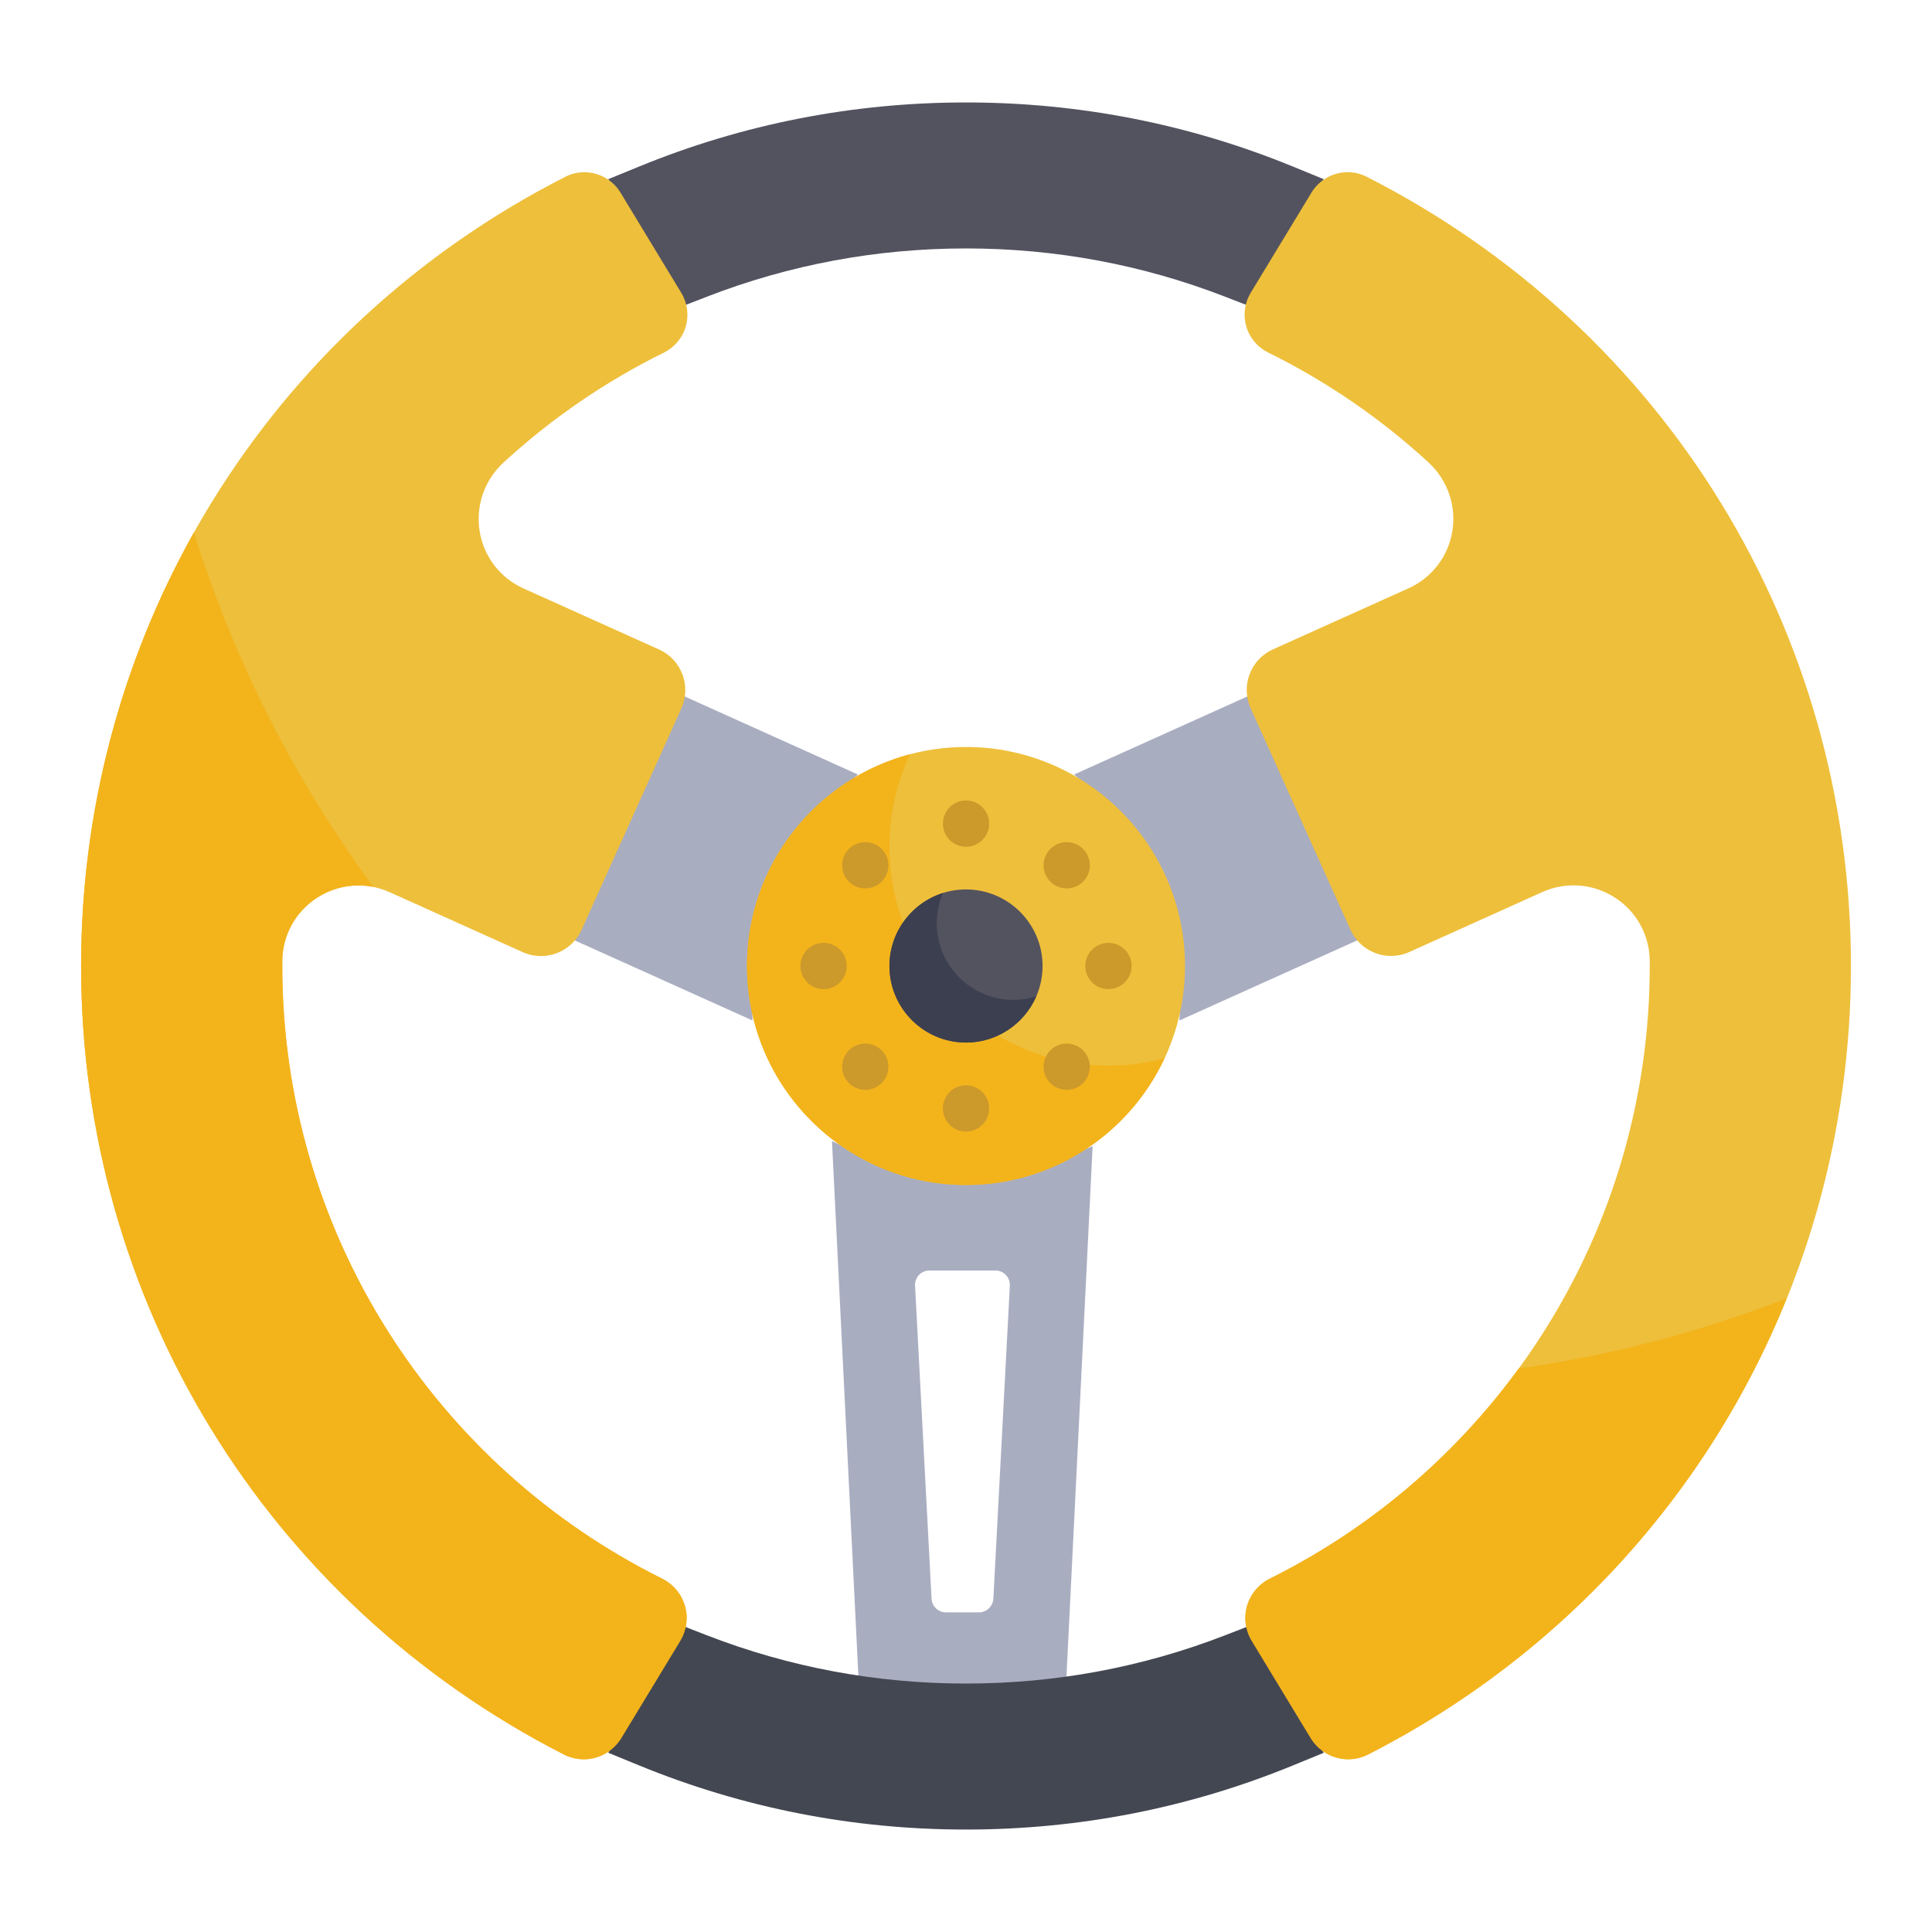 <?xml version="1.0" encoding="UTF-8"?>
<svg id="Layer_1" xmlns="http://www.w3.org/2000/svg" version="1.1" viewBox="0 0 512 512">
  <!-- Generator: Adobe Illustrator 29.5.1, SVG Export Plug-In . SVG Version: 2.1.0 Build 141)  -->
  <defs>
    <style>
      .st0 {
        fill: #3c3f4f;
      }

      .st1 {
        fill: #cc992b;
      }

      .st2 {
        fill: #eebf3a;
      }

      .st3 {
        fill: #a9adc0;
      }

      .st4 {
        fill: #f3b31b;
      }

      .st5 {
        fill: #535360;
      }

      .st6 {
        fill: #434751;
      }
    </style>
  </defs>
  <path class="st3" d="M278.45,308.5c-7.11,3.05-14.66,4.6-22.45,4.6-8.43,0-16.55-1.81-24.15-5.37l-11.37-5.33,7.05,142.72,6.36.73c7.3.84,14.74,1.26,22.11,1.26,6.65,0,13.42-.35,20.13-1.05l6.44-.67,6.99-141.66-11.12,4.77h0ZM263.24,423.68c-.11,2.02-1.78,3.61-3.8,3.61h-8.77c-2.03,0-3.7-1.59-3.8-3.61l-4.37-82.98c-.11-2.1,1.5-3.89,3.6-4,.07,0,.13,0,.2,0h17.51c2.1,0,3.81,1.71,3.81,3.81,0,.07,0,.13,0,.2l-4.37,82.98ZM151.91,249.02l29.12-64.64,46.34,20.88-8.86,7.74c-12.46,10.88-19.61,26.55-19.61,43,0,.75.03,1.5.06,2.25l.47,12.19-47.53-21.41ZM313.04,258.25c.03-.75.06-1.49.06-2.25,0-16.45-7.15-32.12-19.61-43l-8.86-7.74,46.34-20.88,29.12,64.64-47.53,21.41.47-12.19h0Z"/>
  <path class="st2" d="M256,314.04c-32,0-58.04-26.04-58.04-58.04s26.04-58.04,58.04-58.04,58.04,26.04,58.04,58.04-26.04,58.04-58.04,58.04h0Z"/>
  <path class="st4" d="M293.75,282.42c-32,0-58.04-26.04-58.04-58.04,0-8.75,1.96-17.04,5.44-24.49-24.83,6.58-43.19,29.24-43.19,56.1,0,32,26.04,58.04,58.04,58.04,23.26,0,43.35-13.75,52.6-33.55-4.85,1.28-9.84,1.93-14.85,1.93h0Z"/>
  <path class="st5" d="M256,276.29c-11.19,0-20.29-9.1-20.29-20.29s9.1-20.29,20.29-20.29,20.29,9.1,20.29,20.29-9.1,20.29-20.29,20.29h0Z"/>
  <path class="st0" d="M268.54,264.97c-11.19,0-20.29-9.1-20.29-20.29,0-2.85.6-5.56,1.66-8.03-8.22,2.59-14.2,10.29-14.2,19.35,0,11.19,9.1,20.29,20.29,20.29,8.34,0,15.51-5.06,18.63-12.26-1.97.62-4.02.94-6.09.94h0Z"/>
  <path class="st5" d="M324.64,78.62c-21.87-8.48-44.96-12.78-68.64-12.78s-46.77,4.3-68.64,12.78l-5.9,2.29-20.27-33.42,8.17-3.35c27.5-11.27,56.65-16.99,86.64-16.99s59.15,5.72,86.64,16.99l8.17,3.35-20.27,33.42s-5.9-2.29-5.9-2.29Z"/>
  <path class="st2" d="M154.69,466.22c-1.82,0-3.63-.44-5.24-1.26-78.93-40.33-127.96-120.4-127.96-208.96S70.67,87.1,149.84,46.84c1.56-.79,3.28-1.2,5.02-1.2,3.89,0,7.55,2.06,9.57,5.39l16.13,26.6c1.62,2.68,2.04,5.91,1.17,8.92-.88,3-2.97,5.5-5.78,6.89-15.47,7.63-29.77,17.43-42.48,29.1-5.07,4.65-7.45,11.47-6.36,18.24,1.07,6.69,5.44,12.39,11.62,15.16l35.92,16.18c2.86,1.28,5.09,3.65,6.19,6.58,1.12,2.92,1.02,6.17-.27,9.03l-26.44,58.68c-1.91,4.23-6.12,6.95-10.76,6.95-1.68,0-3.31-.35-4.85-1.04l-35.21-15.86c-2.61-1.18-5.45-1.8-8.32-1.8-3.87,0-7.66,1.12-10.91,3.21-5.74,3.66-9.24,9.99-9.28,16.8v1.35c0,34.38,9.66,67.83,27.96,96.74,17.78,28.11,42.93,50.81,72.71,65.61,2.93,1.46,5.12,4.08,6.04,7.22.9,3.12.46,6.48-1.23,9.27l-15.62,25.76c-2.1,3.47-5.93,5.62-9.98,5.62h0ZM357.31,466.22c-4.05,0-7.87-2.15-9.98-5.62l-15.62-25.76c-1.68-2.78-2.13-6.14-1.22-9.27.92-3.14,3.11-5.76,6.04-7.22,29.76-14.79,54.91-37.48,72.71-65.61,18.29-28.91,27.96-62.36,27.96-96.74v-1.36c-.05-6.82-3.52-13.11-9.28-16.8-5.75-3.71-12.99-4.24-19.23-1.42l-35.21,15.87c-1.52.69-3.17,1.04-4.84,1.04h0c-4.64,0-8.85-2.72-10.76-6.95l-26.44-58.68c-1.29-2.87-1.39-6.08-.28-9.03s3.31-5.29,6.19-6.58l35.92-16.18c6.18-2.77,10.55-8.47,11.62-15.16,1.09-6.77-1.29-13.59-6.36-18.24-12.7-11.67-27.01-21.47-42.48-29.1-2.81-1.39-4.9-3.89-5.78-6.89-.87-3-.45-6.24,1.17-8.91l16.13-26.59c2.04-3.34,5.66-5.38,9.57-5.39,1.74,0,3.48.42,5.03,1.21,79.17,40.26,128.35,120.4,128.35,209.16s-49.03,168.63-127.96,208.96c-1.61.82-3.43,1.26-5.24,1.26Z"/>
  <path class="st6" d="M256,484.85c-29.98,0-59.13-5.72-86.64-17l-8.17-3.35,20.26-33.41,5.9,2.29c21.87,8.48,44.96,12.78,68.64,12.78s46.77-4.3,68.64-12.78l5.9-2.29,20.27,33.42-8.17,3.35c-27.49,11.27-56.65,16.99-86.64,16.99Z"/>
  <circle class="st1" cx="256" cy="218.25" r="6.13" transform="translate(-.44 435.99) rotate(-80.78)"/>
  <circle class="st1" cx="282.69" cy="229.31" r="6.13"/>
  <circle class="st1" cx="293.75" cy="256" r="6.13"/>
  <circle class="st1" cx="282.69" cy="282.69" r="6.13"/>
  <circle class="st1" cx="256" cy="293.75" r="6.13"/>
  <circle class="st1" cx="229.31" cy="282.69" r="6.13"/>
  <circle class="st1" cx="218.25" cy="256" r="6.13"/>
  <circle class="st1" cx="229.31" cy="229.31" r="6.13"/>
  <path class="st4" d="M402.48,362.66c-17.19,23.59-39.82,42.7-65.96,55.7-2.93,1.46-5.12,4.07-6.04,7.22-.9,3.12-.46,6.48,1.22,9.27l15.62,25.76c2.1,3.47,5.93,5.62,9.98,5.62,1.82,0,3.63-.44,5.24-1.26,51.46-26.29,90.21-69.48,110.95-120.9-22.88,8.92-46.71,15.16-71.02,18.6h0ZM175.48,418.35c-29.77-14.79-54.91-37.48-72.71-65.61-18.29-28.91-27.96-62.36-27.96-96.74v-1.35c.05-6.83,3.52-13.11,9.28-16.8,3.25-2.09,7.04-3.21,10.91-3.21,1.32,0,2.63.13,3.91.39-20.69-28.16-36.89-59.82-47.53-93.93-19.28,34.36-29.89,73.71-29.89,114.91,0,88.56,49.03,168.63,127.96,208.96,1.62.83,3.42,1.26,5.24,1.26,4.05,0,7.87-2.15,9.98-5.62l15.62-25.76c1.68-2.78,2.13-6.14,1.23-9.27-.92-3.14-3.11-5.76-6.04-7.22Z"/>
</svg>
